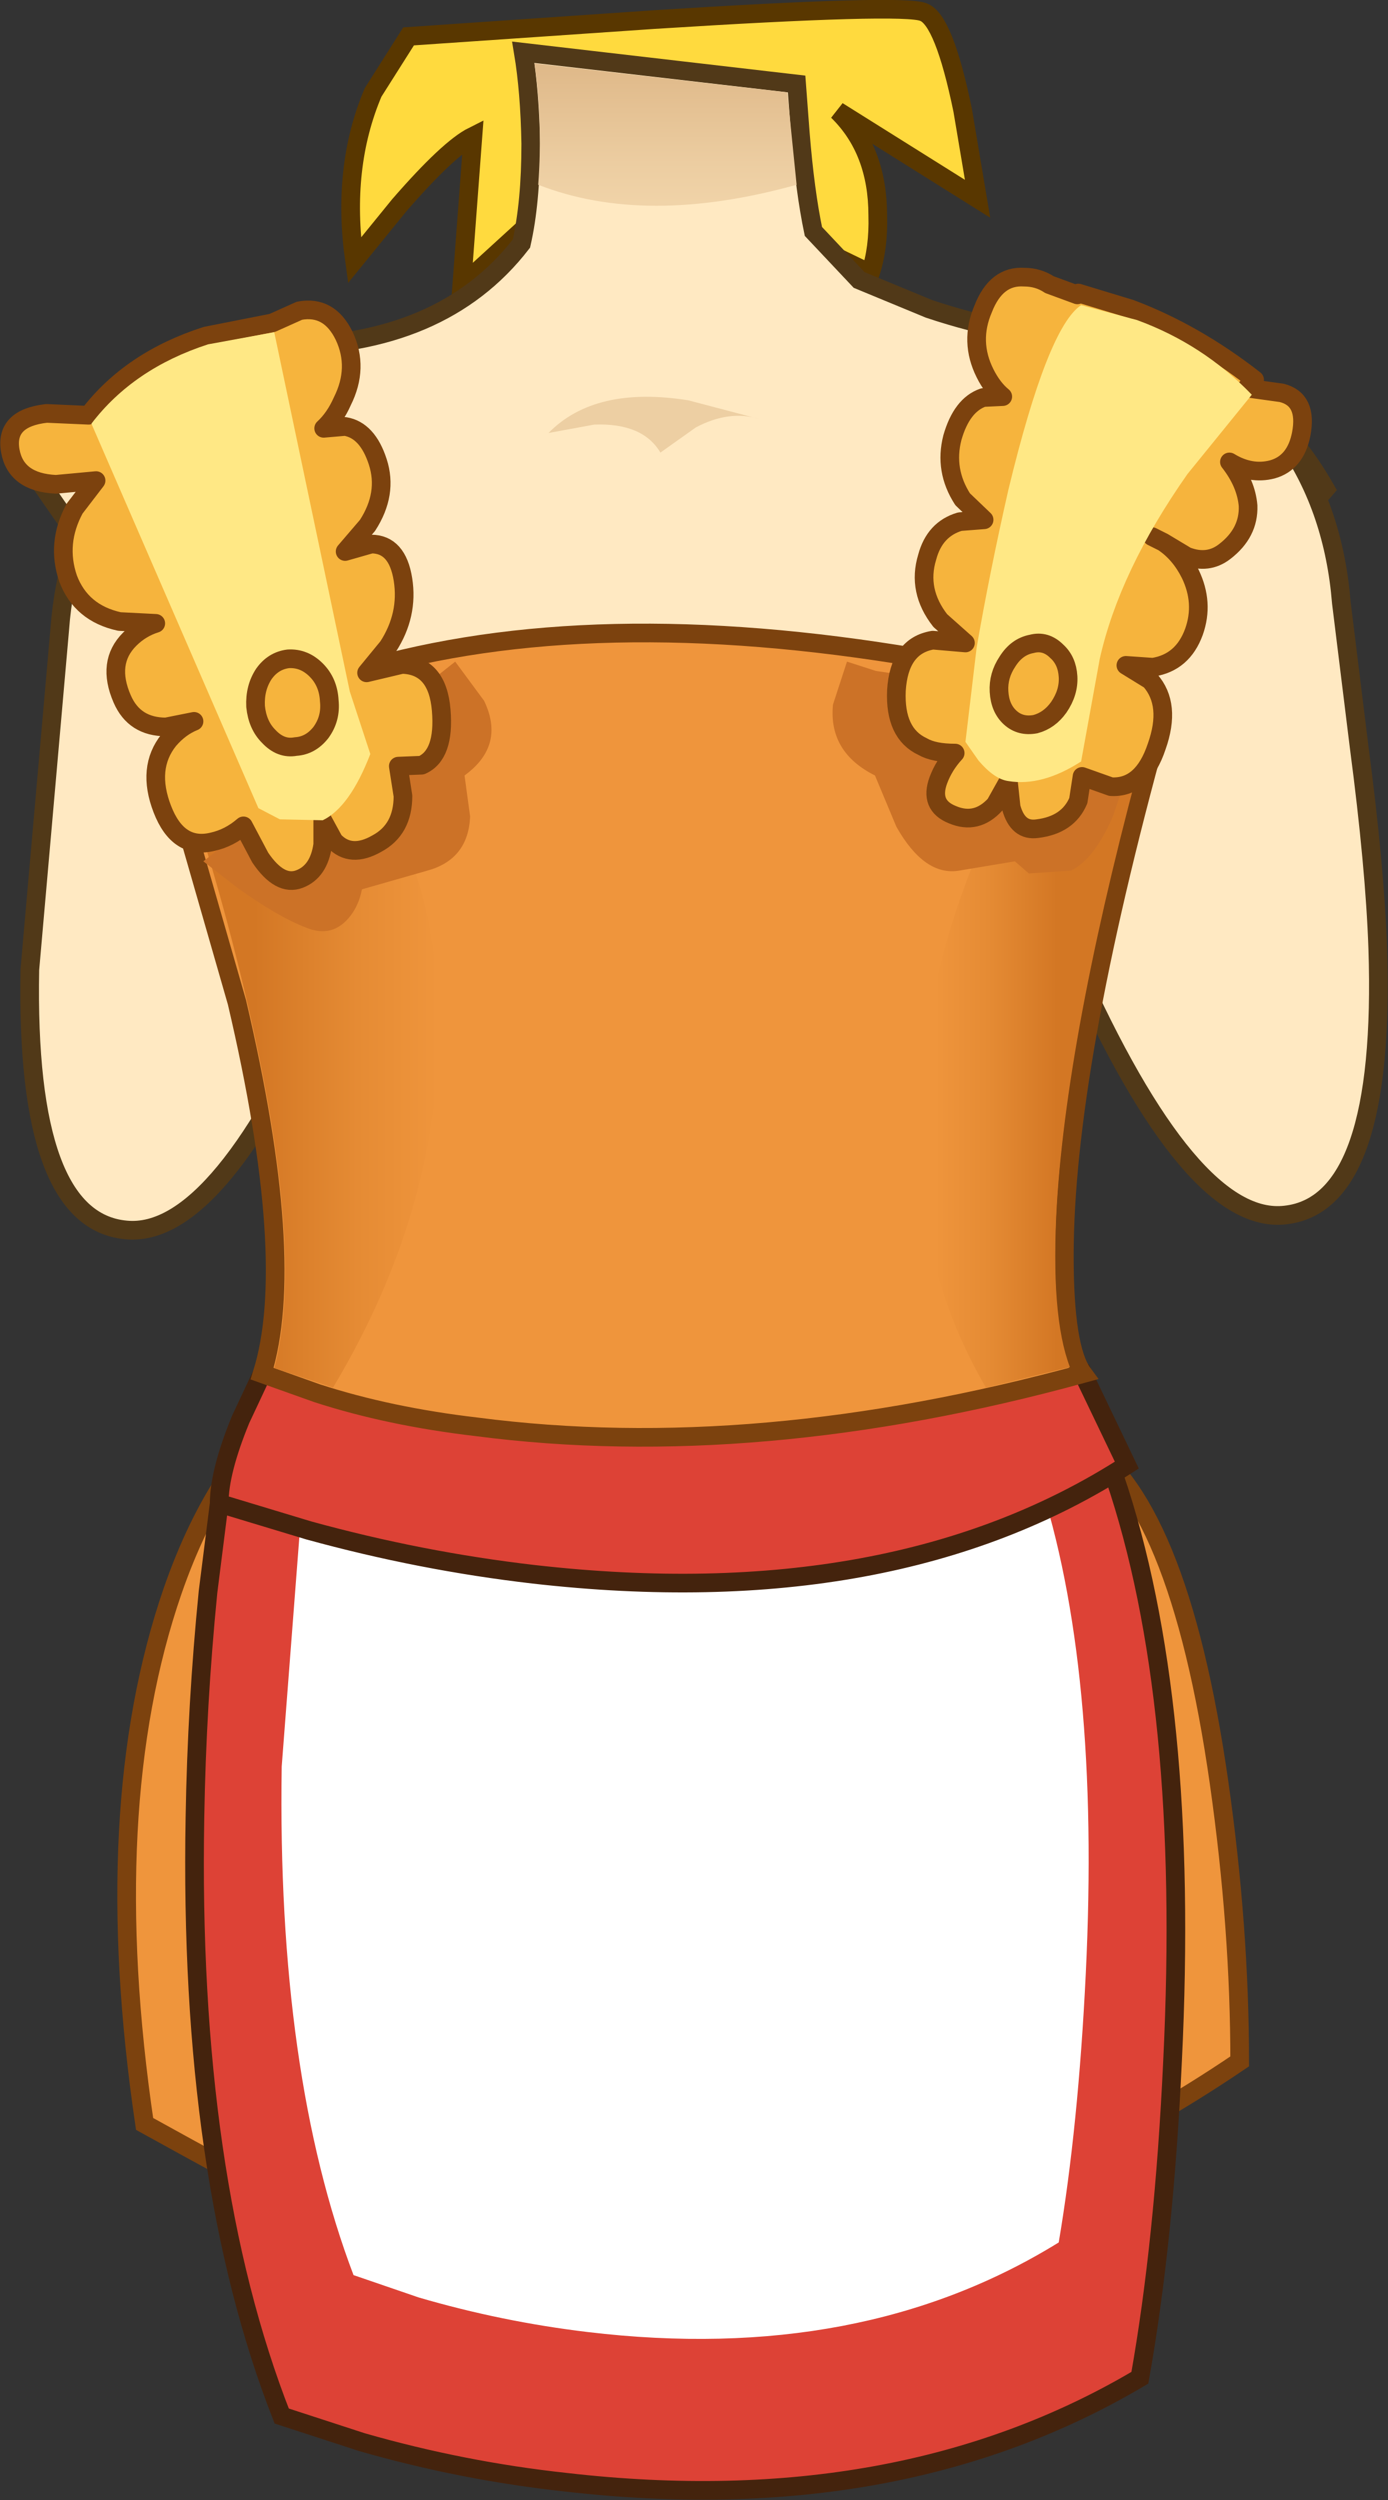 <?xml version="1.0" encoding="UTF-8" standalone="no"?>
<svg xmlns:xlink="http://www.w3.org/1999/xlink" height="133.95px" width="74.4px" xmlns="http://www.w3.org/2000/svg">
  <rect width="100%" height="100%" fill="#333333" stroke="none"/>
  <g transform="matrix(1.0, 0.0, 0.0, 1.0, 39.65, 41.85)">
    <path d="M-36.45 -8.1 Q-36.1 -12.95 -33.65 -16.55 -32.45 -18.35 -31.3 -19.2 L-18.35 -5.75 Q-17.25 -4.6 -18.35 0.35 -19.4 5.05 -21.8 10.6 -27.85 24.55 -32.9 24.05 -38.3 23.55 -38.05 10.1 L-36.45 -8.1" fill="#ffe9c2" fill-rule="evenodd" stroke="none"/>
    <path d="M-36.45 -8.1 L-38.05 10.1 Q-38.3 23.55 -32.9 24.05 -27.85 24.55 -21.8 10.6 -19.4 5.05 -18.35 0.35 -17.25 -4.6 -18.35 -5.75 L-31.3 -19.2 Q-32.45 -18.35 -33.65 -16.55 -36.1 -12.95 -36.45 -8.1 Z" fill="none" stroke="#513918" stroke-linecap="butt" stroke-linejoin="miter-clip" stroke-miterlimit="4.0" stroke-width="1.0"/>
    <path d="M-4.6 -40.8 Q8.8 -41.65 9.85 -41.2 10.95 -40.8 11.95 -35.95 L12.75 -31.2 5.25 -35.9 Q7.4 -33.8 7.4 -30.3 7.45 -28.55 7.0 -27.2 L-6.85 -33.9 -14.9 -26.55 -14.3 -34.55 Q-15.6 -33.9 -18.25 -30.85 L-20.65 -27.9 Q-21.35 -32.9 -19.65 -36.9 L-17.75 -39.9 -4.6 -40.8" fill="#ffda3e" fill-rule="evenodd" stroke="none"/>
    <path d="M-4.6 -40.8 L-17.75 -39.9 -19.65 -36.9 Q-21.35 -32.9 -20.65 -27.9 L-18.25 -30.85 Q-15.6 -33.9 -14.3 -34.55 L-14.9 -26.55 -6.85 -33.9 7.0 -27.2 Q7.45 -28.55 7.4 -30.3 7.4 -33.8 5.25 -35.9 L12.75 -31.2 11.95 -35.95 Q10.95 -40.8 9.85 -41.2 8.8 -41.65 -4.6 -40.8 Z" fill="none" stroke="#593700" stroke-linecap="butt" stroke-linejoin="miter-clip" stroke-miterlimit="4.0" stroke-width="1.0"/>
    <path d="M23.05 -22.95 Q28.3 -21.05 31.4 -15.65 L20.9 -3.4 17.1 7.5 Q13.45 20.1 14.4 28.7 L-21.6 28.7 Q-21.7 22.2 -22.7 14.9 -24.7 0.2 -29.1 -3.9 L-37.6 -16.15 -34.45 -19.7 Q-30.2 -23.3 -24.6 -23.3 -15.95 -23.3 -11.7 -28.8 -11.2 -31.0 -11.2 -34.15 -11.25 -36.95 -11.6 -39.05 L3.05 -37.35 3.25 -34.7 Q3.5 -31.6 3.95 -29.45 L6.4 -26.85 10.15 -25.3 Q14.65 -23.8 18.4 -23.8 L23.05 -22.95" fill="#ffe9c2" fill-rule="evenodd" stroke="none"/>
    <path d="M23.05 -22.95 Q28.3 -21.05 31.4 -15.65 L20.9 -3.4 17.1 7.5 Q13.45 20.1 14.4 28.7 L-21.6 28.7 Q-21.7 22.2 -22.7 14.9 -24.7 0.2 -29.1 -3.9 L-37.6 -16.15 -34.45 -19.7 Q-30.2 -23.3 -24.6 -23.3 -15.95 -23.3 -11.7 -28.8 -11.2 -31.0 -11.2 -34.15 -11.25 -36.95 -11.6 -39.05 L3.05 -37.35 3.25 -34.7 Q3.5 -31.6 3.95 -29.45 L6.4 -26.85 10.15 -25.3 Q14.65 -23.8 18.4 -23.8 L23.05 -22.95 Z" fill="none" stroke="#513918" stroke-linecap="butt" stroke-linejoin="miter-clip" stroke-miterlimit="4.0" stroke-width="1.0"/>
    <path d="M29.35 -18.15 Q31.85 -14.5 32.25 -9.55 L33.2 -1.85 Q34.05 4.6 34.2 8.95 34.65 22.65 29.25 23.25 24.2 23.85 17.9 9.75 15.4 4.2 14.3 -0.6 13.15 -5.65 14.25 -6.8 L26.95 -20.75 29.35 -18.15" fill="#ffe9c2" fill-rule="evenodd" stroke="none"/>
    <path d="M29.35 -18.15 Q31.85 -14.5 32.25 -9.55 L33.2 -1.85 Q34.05 4.6 34.2 8.95 34.65 22.65 29.25 23.25 24.2 23.85 17.9 9.75 15.4 4.2 14.3 -0.6 13.15 -5.65 14.25 -6.8 L26.95 -20.75 29.35 -18.15 Z" fill="none" stroke="#513918" stroke-linecap="butt" stroke-linejoin="miter-clip" stroke-miterlimit="4.0" stroke-width="1.0"/>
    <path d="M2.55 -36.9 L3.05 -31.95 Q-5.05 -29.7 -10.8 -31.95 -10.55 -35.35 -11.0 -38.45 L2.55 -36.9" fill="url(#gradient0)" fill-rule="evenodd" stroke="none"/>
    <path d="M-27.4 37.2 L-25.9 35.25 18.1 35.25 Q23.5 38.25 25.7 53.7 26.8 61.45 26.8 68.6 6.8 82.15 -14.55 78.4 -21.25 77.25 -27.25 74.5 -29.55 73.25 -31.9 71.95 -34.4 55.0 -30.4 43.4 -29.15 39.8 -27.4 37.2" fill="#ef953c" fill-rule="evenodd" stroke="none"/>
    <path d="M-27.4 37.2 Q-29.15 39.8 -30.4 43.4 -34.4 55.0 -31.9 71.95 -29.55 73.25 -27.25 74.5 -21.25 77.25 -14.55 78.4 6.8 82.15 26.8 68.6 26.8 61.45 25.7 53.7 23.5 38.25 18.1 35.25 L-25.9 35.25 -27.4 37.2 Z" fill="none" stroke="#7c420e" stroke-linecap="butt" stroke-linejoin="miter-clip" stroke-miterlimit="4.0" stroke-width="1.0"/>
    <path d="M-20.25 89.0 L-24.55 87.6 Q-29.55 74.85 -29.2 55.5 -29.1 49.5 -28.5 43.45 L-27.9 38.7 20.1 37.3 Q24.15 49.25 23.2 68.6 22.75 78.25 21.45 85.55 8.55 93.2 -9.3 91.15 -14.85 90.55 -20.25 89.0" fill="#dd4236" fill-rule="evenodd" stroke="none"/>
    <path d="M-20.25 89.0 Q-14.85 90.55 -9.3 91.15 8.55 93.2 21.45 85.55 22.75 78.25 23.2 68.6 24.15 49.25 20.1 37.3 L-27.9 38.7 -28.5 43.45 Q-29.1 49.5 -29.2 55.5 -29.55 74.85 -24.55 87.6 L-20.25 89.0 Z" fill="none" stroke="#44230d" stroke-linecap="butt" stroke-linejoin="miter-clip" stroke-miterlimit="4.0" stroke-width="1.0"/>
    <path d="M-17.2 81.25 L-20.7 80.05 Q-24.8 69.25 -24.55 52.8 L-23.45 38.5 16.0 37.3 Q19.35 47.45 18.55 63.9 18.15 72.1 17.1 78.3 6.5 84.85 -8.15 83.1 -12.75 82.55 -17.2 81.25" fill="#ffffff" fill-rule="evenodd" stroke="none"/>
    <path d="M18.4 31.75 L20.75 36.65 Q8.25 44.7 -11.05 42.5 -17.1 41.8 -23.1 40.15 L-27.9 38.7 Q-27.9 37.0 -26.75 34.2 L-25.6 31.75 18.4 31.75" fill="#dd4236" fill-rule="evenodd" stroke="none"/>
    <path d="M18.4 31.75 L-25.6 31.75 -26.75 34.2 Q-27.9 37.0 -27.9 38.7 L-23.1 40.15 Q-17.1 41.8 -11.05 42.5 8.25 44.7 20.75 36.65 L18.4 31.75 Z" fill="none" stroke="#44230d" stroke-linecap="butt" stroke-linejoin="miter-clip" stroke-miterlimit="4.0" stroke-width="1.0"/>
    <path d="M22.4 -2.65 Q17.4 15.45 17.4 25.45 17.4 30.4 18.4 31.75 0.9 36.55 -14.1 34.6 -18.8 34.05 -22.65 32.8 L-25.6 31.75 Q-23.7 25.7 -26.95 11.85 L-30.6 -0.85 -28.55 -2.4 Q-25.7 -4.15 -21.9 -5.45 -9.8 -9.5 7.4 -6.95 15.45 -5.75 19.75 -4.05 21.9 -3.25 22.4 -2.65" fill="#ef953c" fill-rule="evenodd" stroke="none"/>
    <path d="M22.4 -2.65 Q21.9 -3.25 19.75 -4.05 15.45 -5.75 7.4 -6.95 -9.8 -9.5 -21.9 -5.45 -25.7 -4.15 -28.55 -2.4 L-30.6 -0.85 -26.95 11.85 Q-23.7 25.7 -25.6 31.75 L-22.65 32.8 Q-18.8 34.05 -14.1 34.6 0.9 36.55 18.4 31.75 17.4 30.4 17.4 25.45 17.4 15.45 22.4 -2.65 Z" fill="none" stroke="#7c420e" stroke-linecap="butt" stroke-linejoin="miter-clip" stroke-miterlimit="4.0" stroke-width="1.0"/>
    <path d="M-25.7 -3.35 Q-17.1 -0.75 -16.25 10.85 -15.45 21.9 -21.8 32.5 L-24.95 31.45 Q-23.35 25.5 -26.15 12.95 -27.75 5.8 -30.0 -0.7 L-25.7 -3.35" fill="url(#gradient1)" fill-rule="evenodd" stroke="none"/>
    <path d="M-14.45 1.9 Q-14.55 4.2 -16.75 4.8 L-20.25 5.8 Q-20.4 6.6 -20.85 7.2 -21.8 8.45 -23.25 7.85 -24.8 7.25 -26.95 5.7 L-28.75 4.3 -15.25 -6.4 -13.7 -4.3 Q-12.55 -1.9 -14.75 -0.3 L-14.45 1.9" fill="#cc7227" fill-rule="evenodd" stroke="none"/>
    <path d="M21.85 -2.45 Q17.6 13.0 17.0 22.65 16.65 28.65 17.7 31.4 L13.2 32.5 Q8.35 24.2 10.0 13.6 11.35 4.6 17.1 -4.4 20.65 -3.4 21.85 -2.45" fill="url(#gradient2)" fill-rule="evenodd" stroke="none"/>
    <path d="M10.75 -5.4 Q13.25 -5.4 20.75 -0.3 L20.0 1.9 Q19.0 4.2 17.75 4.8 L15.5 4.95 14.75 4.3 11.75 4.8 Q9.9 5.1 8.4 2.45 L7.25 -0.3 Q4.75 -1.55 5.0 -4.1 L5.75 -6.4 7.3 -5.9 10.75 -5.4" fill="#cc7227" fill-rule="evenodd" stroke="none"/>
    <path d="M22.7 -12.8 Q23.6 -12.2 24.15 -11.1 24.9 -9.55 24.35 -8.0 23.75 -6.35 22.15 -6.1 L20.7 -6.2 22.0 -5.4 Q23.15 -4.1 22.35 -1.85 21.6 0.4 19.9 0.3 L18.35 -0.25 18.15 1.05 Q17.6 2.35 15.95 2.55 14.9 2.7 14.55 1.4 L14.4 0.0 13.7 1.25 Q12.7 2.35 11.4 1.8 10.15 1.3 10.65 -0.05 10.95 -0.85 11.55 -1.5 10.4 -1.5 9.8 -1.85 8.3 -2.55 8.4 -4.85 8.55 -7.25 10.35 -7.55 L12.1 -7.4 10.75 -8.6 Q9.5 -10.2 10.05 -12.0 10.45 -13.5 11.8 -13.9 L13.1 -14.0 11.95 -15.1 Q10.95 -16.65 11.4 -18.4 11.9 -20.15 13.05 -20.55 L14.1 -20.6 Q13.55 -21.05 13.15 -21.85 12.3 -23.55 13.05 -25.3 13.75 -27.1 15.25 -27.0 16.0 -27.0 16.6 -26.6 L18.1 -26.05 18.15 -26.15 20.95 -25.3 Q24.4 -24.0 27.6 -21.5 L27.2 -21.1 27.25 -21.05 29.05 -20.8 Q30.45 -20.45 30.1 -18.6 29.8 -17.05 28.55 -16.7 27.4 -16.4 26.25 -17.1 27.15 -15.95 27.25 -14.75 27.3 -13.3 26.0 -12.3 25.1 -11.6 23.95 -12.05 L22.7 -12.8 22.1 -13.1 22.7 -12.8" fill="#f6b43d" fill-rule="evenodd" stroke="none"/>
    <path d="M22.7 -12.8 L23.95 -12.05 Q25.1 -11.6 26.0 -12.3 27.3 -13.3 27.25 -14.75 27.15 -15.95 26.25 -17.1 27.4 -16.4 28.55 -16.7 29.8 -17.05 30.1 -18.6 30.45 -20.45 29.05 -20.8 L27.25 -21.05 27.2 -21.1 27.6 -21.5 Q24.4 -24.0 20.95 -25.3 L18.15 -26.15 18.1 -26.05 16.6 -26.6 Q16.0 -27.0 15.25 -27.0 13.75 -27.1 13.05 -25.3 12.3 -23.55 13.15 -21.85 13.55 -21.05 14.1 -20.6 L13.05 -20.55 Q11.9 -20.15 11.4 -18.4 10.95 -16.65 11.95 -15.1 L13.1 -14.0 11.8 -13.9 Q10.45 -13.5 10.05 -12.0 9.5 -10.2 10.75 -8.6 L12.1 -7.4 10.35 -7.55 Q8.55 -7.25 8.4 -4.85 8.3 -2.55 9.8 -1.85 10.4 -1.5 11.55 -1.5 10.95 -0.85 10.65 -0.05 10.15 1.3 11.4 1.8 12.7 2.35 13.7 1.25 L14.4 0.0 14.55 1.4 Q14.9 2.7 15.95 2.55 17.6 2.35 18.15 1.05 L18.35 -0.25 19.9 0.3 Q21.6 0.4 22.35 -1.85 23.15 -4.1 22.0 -5.4 L20.7 -6.2 22.15 -6.1 Q23.75 -6.35 24.35 -8.0 24.9 -9.55 24.15 -11.1 23.6 -12.2 22.7 -12.8 L22.1 -13.1" fill="none" stroke="#7c420e" stroke-linecap="round" stroke-linejoin="round" stroke-width="1.0"/>
    <path d="M24.0 -16.45 Q20.35 -11.25 19.3 -6.55 L18.3 -1.05 Q16.2 0.3 14.4 0.0 13.65 -0.1 12.8 -1.1 L12.1 -2.1 12.7 -7.15 Q13.4 -11.2 14.4 -15.6 16.5 -24.3 18.3 -25.5 L21.3 -24.7 Q24.85 -23.4 27.45 -20.7 L24.0 -16.45" fill="#ffe885" fill-rule="evenodd" stroke="none"/>
    <path d="M13.9 -4.8 Q13.85 -5.65 14.35 -6.4 14.85 -7.2 15.65 -7.35 16.4 -7.55 17.0 -6.95 17.55 -6.45 17.6 -5.6 17.65 -4.75 17.1 -3.95 16.6 -3.25 15.85 -3.05 15.05 -2.9 14.5 -3.4 13.95 -3.9 13.9 -4.8" fill="#f6b43d" fill-rule="evenodd" stroke="none"/>
    <path d="M13.9 -4.8 Q13.95 -3.9 14.5 -3.4 15.05 -2.9 15.85 -3.05 16.6 -3.25 17.1 -3.95 17.65 -4.75 17.6 -5.6 17.55 -6.45 17.0 -6.95 16.4 -7.55 15.65 -7.35 14.85 -7.2 14.35 -6.4 13.85 -5.65 13.9 -4.8 Z" fill="none" stroke="#7c420e" stroke-linecap="butt" stroke-linejoin="miter-clip" stroke-miterlimit="4.0" stroke-width="1.0"/>
    <path d="M-36.0 -10.85 Q-36.65 -12.75 -35.65 -14.6 L-34.5 -16.1 -36.65 -15.9 Q-38.8 -16.0 -39.1 -17.7 -39.4 -19.45 -37.15 -19.7 L-34.9 -19.6 Q-32.65 -22.55 -28.6 -23.85 L-25.05 -24.55 -23.6 -25.2 Q-22.0 -25.5 -21.2 -23.85 -20.4 -22.15 -21.3 -20.35 -21.7 -19.45 -22.3 -18.9 L-21.15 -19.0 Q-19.95 -18.8 -19.4 -17.1 -18.85 -15.4 -19.95 -13.7 L-21.15 -12.3 -19.75 -12.7 Q-18.35 -12.7 -18.05 -10.8 -17.75 -8.9 -18.85 -7.2 L-20.0 -5.8 -18.1 -6.25 Q-16.2 -6.2 -16.0 -3.8 -15.8 -1.4 -17.05 -0.85 L-18.3 -0.8 -18.05 0.8 Q-18.05 2.6 -19.45 3.35 -20.85 4.15 -21.75 3.2 L-22.35 2.1 -22.35 3.4 Q-22.55 4.85 -23.6 5.25 -24.65 5.65 -25.7 4.1 L-26.6 2.4 Q-27.35 3.05 -28.25 3.25 -30.1 3.7 -30.95 1.5 -31.8 -0.7 -30.6 -2.2 -30.0 -2.9 -29.25 -3.2 L-30.75 -2.9 Q-32.45 -2.9 -33.1 -4.4 -33.95 -6.35 -32.7 -7.6 -32.1 -8.2 -31.3 -8.45 L-33.25 -8.55 Q-35.3 -9.0 -36.0 -10.85" fill="#f6b43d" fill-rule="evenodd" stroke="none"/>
    <path d="M-36.0 -10.85 Q-35.3 -9.0 -33.25 -8.55 L-31.3 -8.45 Q-32.1 -8.2 -32.7 -7.6 -33.95 -6.35 -33.1 -4.4 -32.45 -2.9 -30.75 -2.9 L-29.25 -3.2 Q-30.0 -2.9 -30.6 -2.2 -31.8 -0.7 -30.95 1.5 -30.1 3.7 -28.25 3.25 -27.35 3.05 -26.6 2.4 L-25.7 4.1 Q-24.65 5.65 -23.6 5.25 -22.55 4.85 -22.35 3.4 L-22.35 2.1 -21.75 3.2 Q-20.85 4.15 -19.45 3.35 -18.05 2.6 -18.05 0.8 L-18.3 -0.8 -17.05 -0.85 Q-15.8 -1.4 -16.0 -3.8 -16.2 -6.2 -18.1 -6.25 L-20.0 -5.8 -18.85 -7.2 Q-17.75 -8.9 -18.05 -10.8 -18.35 -12.7 -19.75 -12.7 L-21.15 -12.3 -19.95 -13.7 Q-18.85 -15.4 -19.4 -17.1 -19.95 -18.8 -21.15 -19.0 L-22.3 -18.9 Q-21.7 -19.45 -21.3 -20.35 -20.4 -22.15 -21.2 -23.85 -22.0 -25.5 -23.6 -25.2 L-25.05 -24.55 -28.6 -23.85 Q-32.65 -22.55 -34.9 -19.6 L-37.15 -19.7 Q-39.4 -19.45 -39.1 -17.7 -38.8 -16.0 -36.65 -15.9 L-34.5 -16.1 -35.65 -14.6 Q-36.65 -12.75 -36.0 -10.85 Z" fill="none" stroke="#7c420e" stroke-linecap="round" stroke-linejoin="round" stroke-width="1.0"/>
    <path d="M-34.75 -19.15 Q-32.5 -22.1 -28.5 -23.4 L-24.95 -24.05 -20.9 -4.8 -19.8 -1.45 Q-20.9 1.4 -22.35 2.1 L-24.65 2.05 -25.8 1.45 -34.75 -19.15" fill="#ffe885" fill-rule="evenodd" stroke="none"/>
    <path d="M-25.95 -4.0 Q-26.0 -5.0 -25.5 -5.75 -25.0 -6.45 -24.2 -6.55 -23.35 -6.6 -22.7 -5.95 -22.05 -5.3 -22.0 -4.3 -21.9 -3.35 -22.45 -2.6 -23.0 -1.9 -23.8 -1.85 -24.6 -1.7 -25.25 -2.4 -25.85 -3.0 -25.95 -4.0" fill="#f6b43d" fill-rule="evenodd" stroke="none"/>
    <path d="M-25.95 -4.0 Q-25.85 -3.0 -25.25 -2.4 -24.6 -1.7 -23.8 -1.85 -23.0 -1.9 -22.45 -2.6 -21.9 -3.35 -22.0 -4.3 -22.05 -5.3 -22.7 -5.95 -23.35 -6.6 -24.2 -6.55 -25.0 -6.45 -25.5 -5.75 -26.0 -5.0 -25.95 -4.0 Z" fill="none" stroke="#7c420e" stroke-linecap="round" stroke-linejoin="round" stroke-width="1.0"/>
    <path d="M-2.75 -20.4 L1.05 -19.4 Q-0.55 -19.9 -2.35 -18.95 L-4.25 -17.6 Q-5.2 -19.2 -7.8 -19.1 L-10.25 -18.65 Q-7.75 -21.2 -2.75 -20.4" fill="#edcfa3" fill-rule="evenodd" stroke="none"/>
  </g>
  <defs>
    <linearGradient gradientTransform="matrix(0.0, -0.015, -0.015, 0.0, -3.95, -27.3)" gradientUnits="userSpaceOnUse" id="gradient0" spreadMethod="pad" x1="-819.2" x2="819.2">
      <stop offset="0.0" stop-color="#ffe9c2"/>
      <stop offset="0.263" stop-color="#fde6be"/>
      <stop offset="0.506" stop-color="#f7ddb3"/>
      <stop offset="0.737" stop-color="#eccda1"/>
      <stop offset="0.965" stop-color="#deb787"/>
      <stop offset="1.0" stop-color="#dbb382"/>
    </linearGradient>
    <linearGradient gradientTransform="matrix(0.006, 0.0, 0.0, -0.006, -21.1, 14.6)" gradientUnits="userSpaceOnUse" id="gradient1" spreadMethod="pad" x1="-819.2" x2="819.2">
      <stop offset="0.0" stop-color="#d37724"/>
      <stop offset="0.561" stop-color="#e58b34"/>
      <stop offset="1.0" stop-color="#ef953c"/>
    </linearGradient>
    <linearGradient gradientTransform="matrix(-0.004, 0.0, 0.0, 0.004, 13.75, 14.0)" gradientUnits="userSpaceOnUse" id="gradient2" spreadMethod="pad" x1="-819.2" x2="819.2">
      <stop offset="0.0" stop-color="#d37724"/>
      <stop offset="0.561" stop-color="#e58b34"/>
      <stop offset="1.0" stop-color="#ef953c"/>
    </linearGradient>
  </defs>
</svg>
